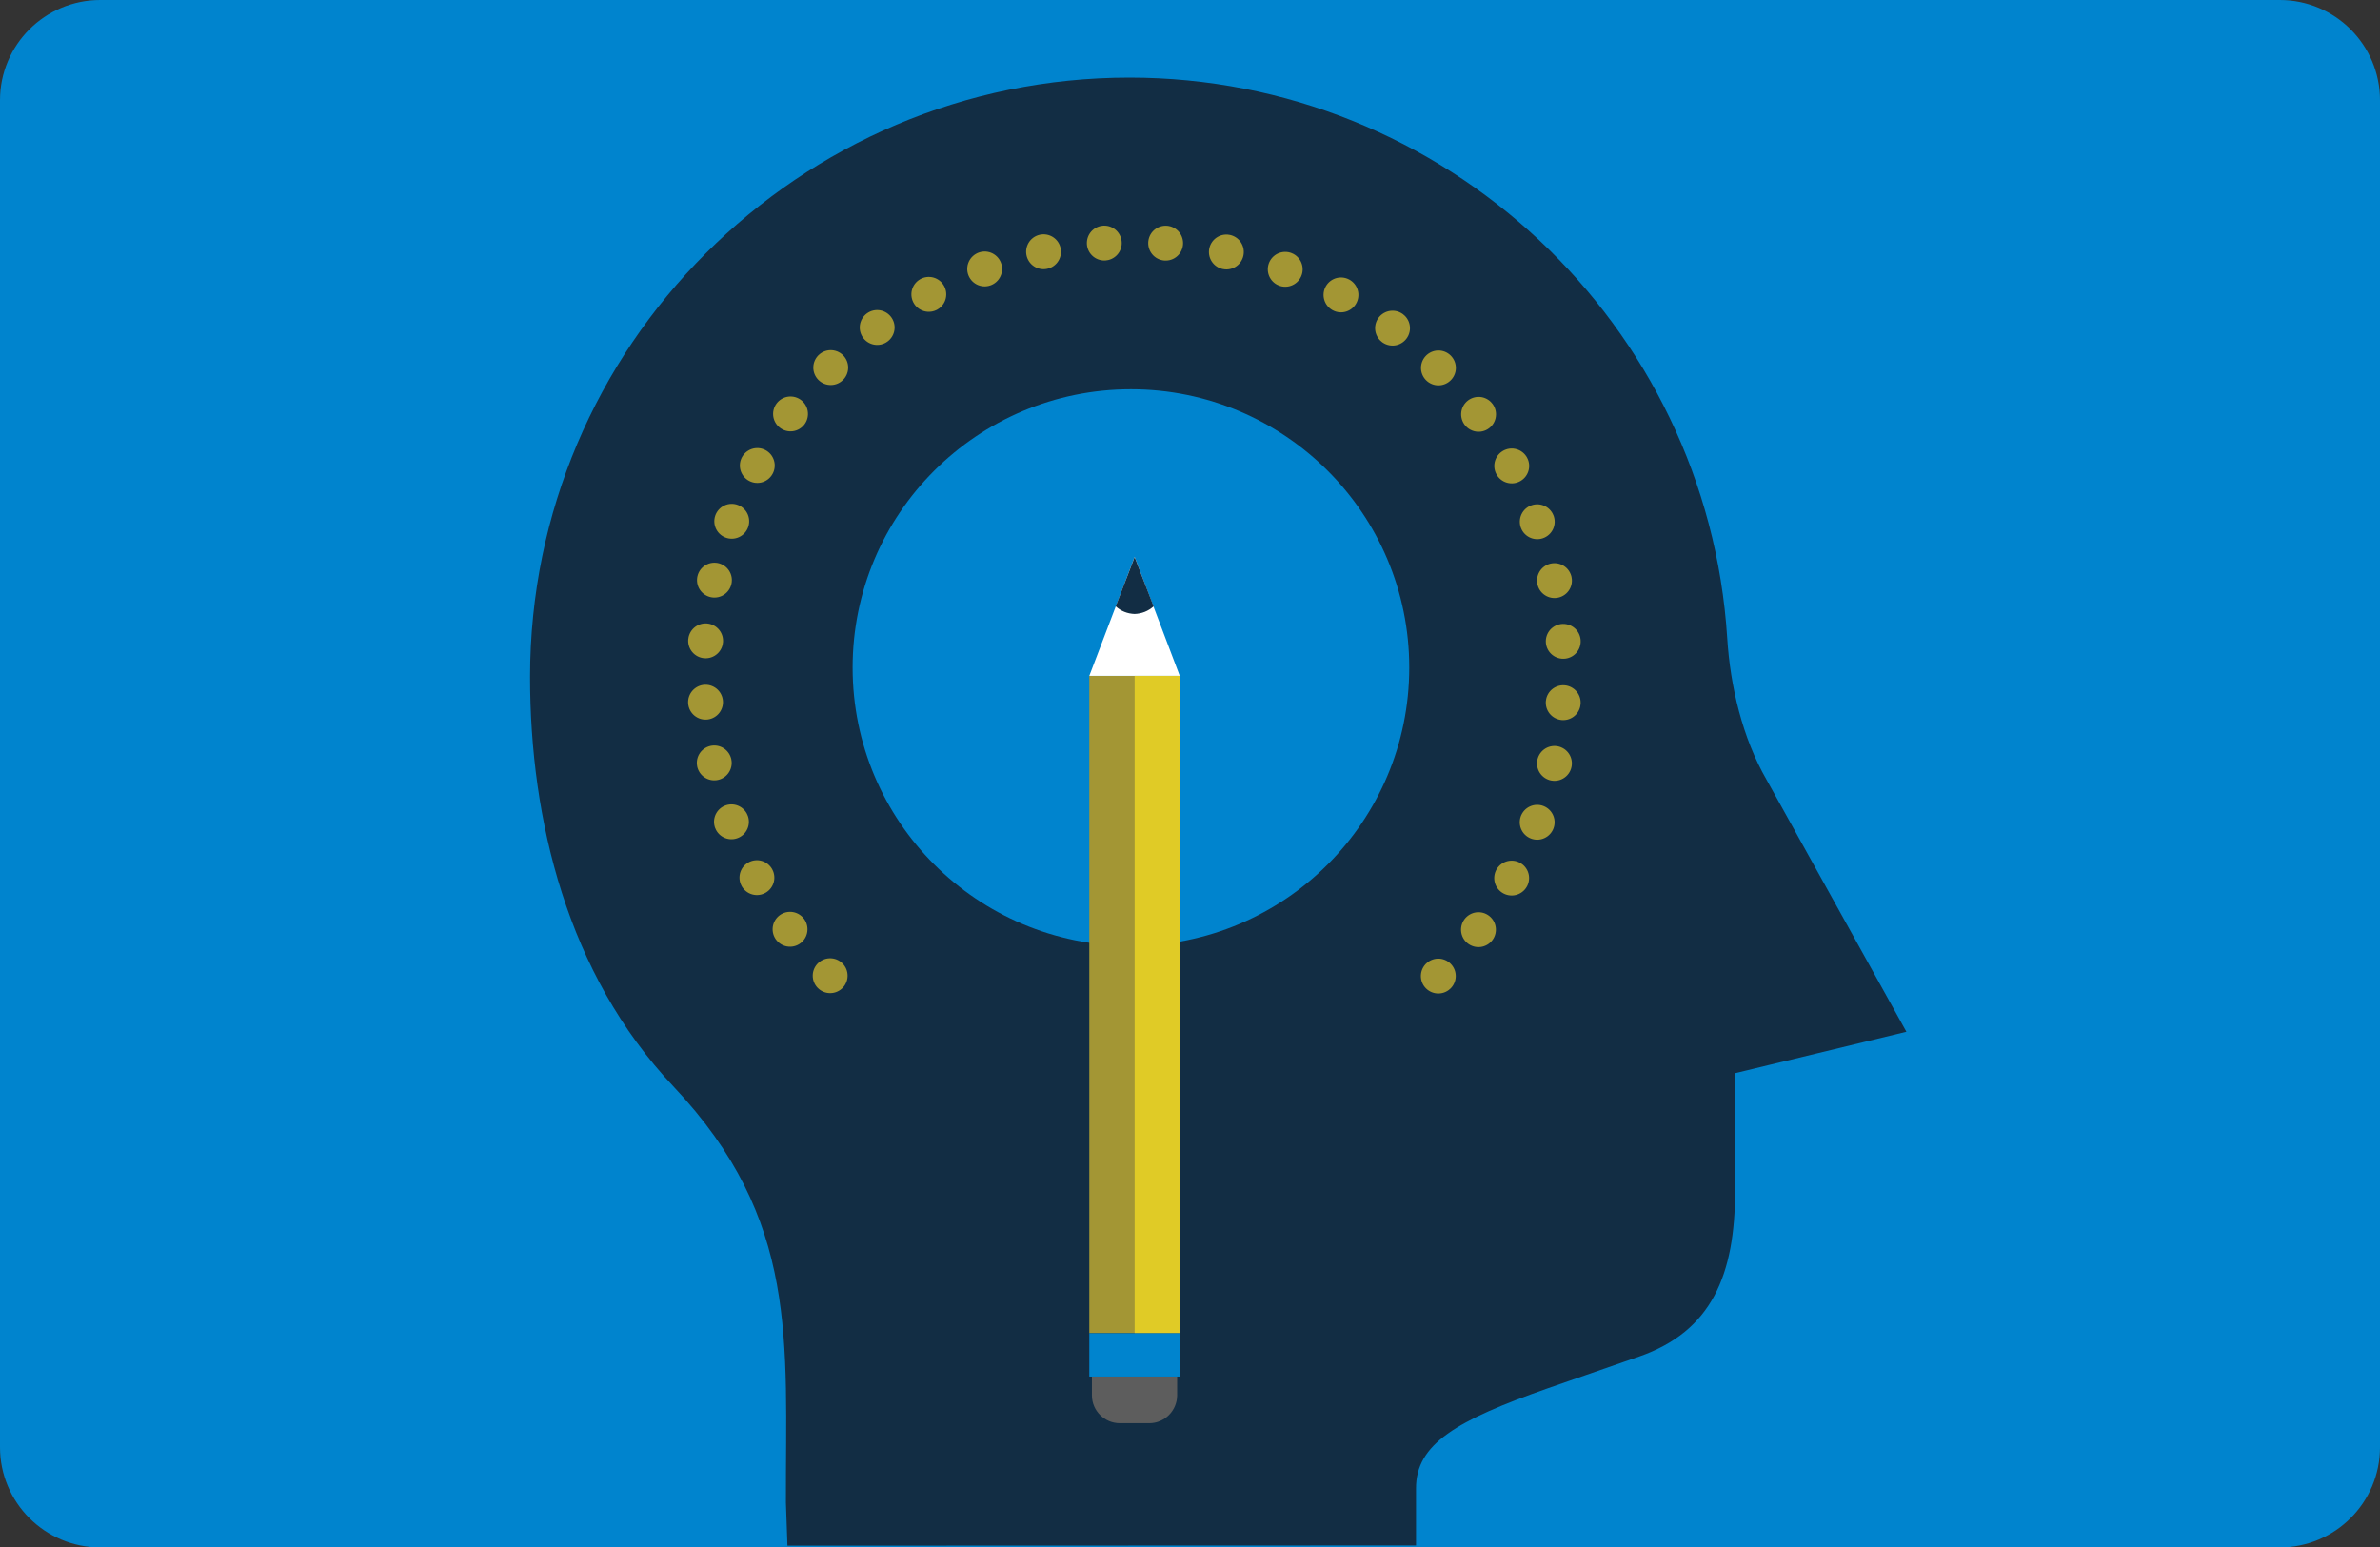 <?xml version="1.0" encoding="utf-8"?>
<!-- Generator: Adobe Illustrator 24.0.2, SVG Export Plug-In . SVG Version: 6.00 Build 0)  -->
<svg version="1.1" id="Layer_1" xmlns="http://www.w3.org/2000/svg" xmlns:xlink="http://www.w3.org/1999/xlink" x="0px" y="0px"
	 viewBox="0 0 1092 710" style="enable-background:new 0 0 1092 710;" xml:space="preserve">
<rect x="0" y="0" width="1092" height="710" fill="#333333" stroke="none"/>
<style type="text/css">
	.st0{fill:#0084CE;}
	.st1{fill:#122D44;}
	.st2{fill:none;stroke:#A39634;stroke-width:16;stroke-linecap:round;stroke-linejoin:round;stroke-dasharray:0,28.18;}
	.st3{fill:#A39634;}
	.st4{fill:#FFFFFF;}
	.st5{fill:#E0CB26;}
	.st6{fill:#5D5D5D;}
</style>
<title>graphic-how-we-work-design</title>
<path class="st0" d="M46,0h1000c25.4,0,46,20.6,46,46v618c0,25.4-20.6,46-46,46H46c-25.4,0-46-20.6-46-46V46C0,20.6,20.6,0,46,0z"/>
<path class="st1" d="M810.5,357.7c-11-19.1-16.6-42.8-18-64.8C783.4,148.6,662.8,35.6,518.2,35.6c-151.6,0-275,123.3-275,275
	c0,65.4,17.1,136.3,65.7,187.8c58.1,61.5,51.5,117.1,51.7,191.1l0.7,19.7l288.4-0.1V683c-0.1-20.5,18.6-31.3,60.7-46.1l41.7-14.5
	c33.3-11.6,44-37.5,44-76.1v-53.9l78.6-19L810.5,357.7z"/>
<circle class="st0" cx="518.9" cy="306.3" r="127.7"/>
<ellipse transform="matrix(0.707 -0.707 0.707 0.707 -65.537 458.392)" class="st2" cx="520.6" cy="308.3" rx="197.3" ry="197.3"/>
<path class="st1" d="M415.4,440.3c-4.5,0-41.7,43.8-41.7,43.8l64.7,66.2c0,0,194,22.8,194,20.6S744,498.7,744,498.7l-64.2-13.5
	l-43-41.6l-40.1,18.3H482.9L415.4,440.3z"/>
<rect x="499.8" y="310.1" class="st3" width="41.5" height="301.6"/>
<polygon class="st4" points="520.6,255.5 499.8,310.1 541.3,310.1 "/>
<path class="st1" d="M520.6,281.7c3.2-0.1,6.3-1.3,8.7-3.5l-8.7-22.6l-8.7,22.6C514.3,280.4,517.3,281.6,520.6,281.7z"/>
<rect x="520.6" y="310.1" class="st5" width="20.8" height="301.6"/>
<path class="st6" d="M501,631.6v8.6c0,7.1,5.8,12.8,12.8,12.8h13.5c7.1,0,12.8-5.8,12.8-12.8v-8.6L501,631.6z"/>
<rect x="499.8" y="611.7" class="st0" width="41.5" height="19.9"/>
</svg>
